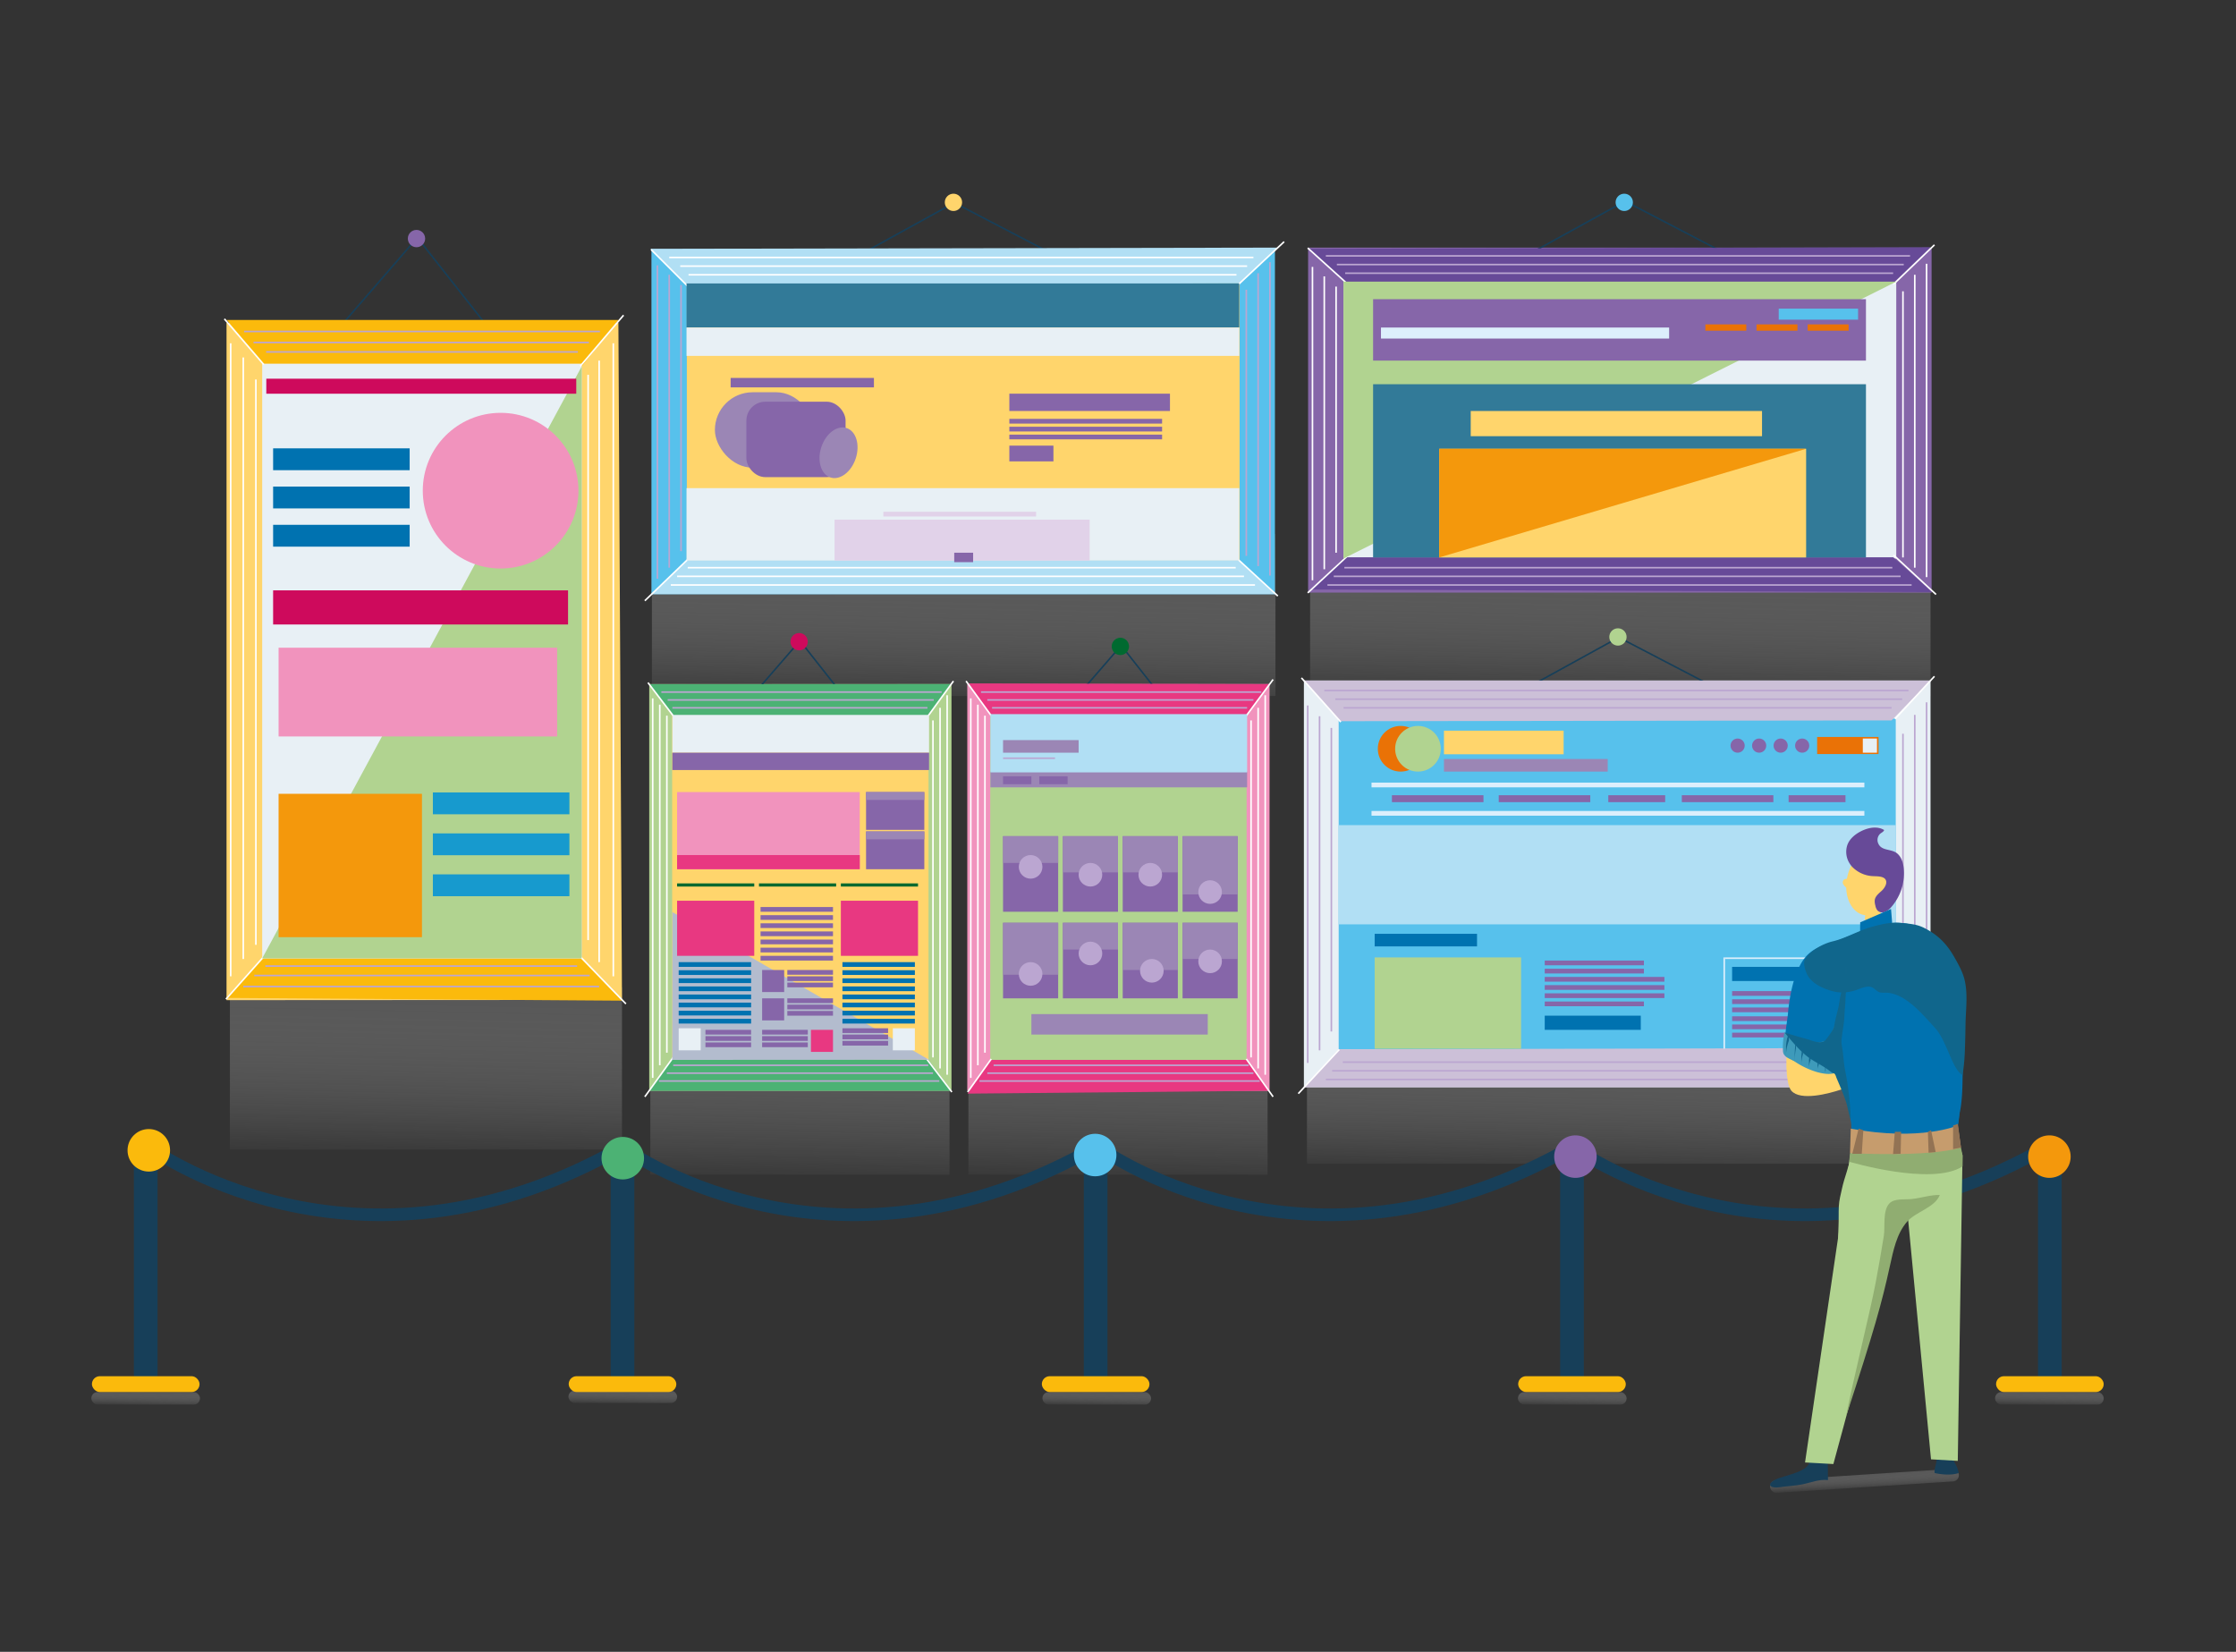 <svg xmlns="http://www.w3.org/2000/svg" xmlns:xlink="http://www.w3.org/1999/xlink" viewBox="0 0 1420 1049"><rect x="0" y="0" width="1420" height="1049" fill="#333333" stroke="none"/><defs><style>.cls-1{fill:url(#linear-gradient);}.cls-2{fill:url(#linear-gradient-2);}.cls-3{fill:url(#linear-gradient-3);}.cls-4{fill:url(#linear-gradient-4);}.cls-5{fill:url(#linear-gradient-5);}.cls-6{fill:url(#linear-gradient-6);}.cls-7{fill:url(#linear-gradient-7);}.cls-8{fill:url(#linear-gradient-8);}.cls-9{fill:url(#linear-gradient-9);}.cls-10{fill:url(#linear-gradient-10);}.cls-11{fill:url(#linear-gradient-11);}.cls-12{fill:url(#linear-gradient-12);}.cls-13,.cls-28,.cls-29,.cls-30,.cls-41{fill:none;}.cls-13,.cls-30{stroke:#173f59;}.cls-13,.cls-28,.cls-29,.cls-41{stroke-miterlimit:10;}.cls-14{fill:#57c1ec;}.cls-15{fill:#ffd56c;}.cls-16{fill:#8666a9;}.cls-17{fill:#e8f0f5;}.cls-18{fill:#b1d390;}.cls-19{fill:#f193bd;}.cls-20{fill:#ce0a5c;}.cls-21{fill:#006a30;}.cls-22{fill:#fbba0c;}.cls-23{fill:#b1dff4;}.cls-24{fill:#4cb274;}.cls-25{fill:#e83881;}.cls-26{fill:#ccc0d8;}.cls-27{fill:#674a98;}.cls-28{stroke:#fff;}.cls-29{stroke:#bba6d1;}.cls-30{stroke-linecap:round;stroke-linejoin:round;stroke-width:8px;}.cls-31{fill:#f4980c;}.cls-32{fill:#9b86b5;}.cls-33{fill:#0072b0;}.cls-34{fill:#179ace;}.cls-35{fill:#327a98;}.cls-36{fill:#e1d2e9;}.cls-37{fill:#b3bcce;}.cls-38{fill:#bba6d1;}.cls-39{fill:#dceffc;}.cls-40{fill:#ea7206;}.cls-41{stroke:#dceffc;}.cls-42{fill:#173f59;}.cls-43{fill:#3e9aba;}.cls-44{fill:#90ad71;}.cls-45{fill:#10668c;}.cls-46{fill:#c69c6d;}.cls-47{fill:#937354;}.cls-48{fill:#11668d;}</style><linearGradient id="linear-gradient" x1="268.95" y1="751.31" x2="273.87" y2="519.92" gradientUnits="userSpaceOnUse"><stop offset="0" stop-color="#fff"/><stop offset="0.05" stop-color="#f5f5f5" stop-opacity="0"/><stop offset="1"/></linearGradient><linearGradient id="linear-gradient-2" x1="610.41" y1="465.41" x2="615.47" y2="227.34" gradientUnits="userSpaceOnUse"><stop offset="0" stop-color="#fff"/><stop offset="0.05" stop-color="#f5f5f5" stop-opacity="0"/><stop offset="0.79"/></linearGradient><linearGradient id="linear-gradient-3" x1="1027.41" y1="465.38" x2="1032.47" y2="227.4" gradientUnits="userSpaceOnUse"><stop offset="0" stop-color="#fff"/><stop offset="0.05" stop-color="#f5f5f5" stop-opacity="0"/><stop offset="0.81"/></linearGradient><linearGradient id="linear-gradient-4" x1="1025.41" y1="762.38" x2="1030.47" y2="524.4" gradientUnits="userSpaceOnUse"><stop offset="0" stop-color="#fff"/><stop offset="0.05" stop-color="#f5f5f5" stop-opacity="0"/><stop offset="0.77"/></linearGradient><linearGradient id="linear-gradient-5" x1="506.47" y1="766.46" x2="511.33" y2="537.76" xlink:href="#linear-gradient"/><linearGradient id="linear-gradient-6" x1="708.47" y1="766.46" x2="713.33" y2="537.76" xlink:href="#linear-gradient"/><linearGradient id="linear-gradient-7" x1="92.37" y1="894.25" x2="92.79" y2="874.38" xlink:href="#linear-gradient"/><linearGradient id="linear-gradient-8" x1="395.37" y1="893.25" x2="395.79" y2="873.38" xlink:href="#linear-gradient"/><linearGradient id="linear-gradient-9" x1="696.37" y1="894.25" x2="696.79" y2="874.38" xlink:href="#linear-gradient"/><linearGradient id="linear-gradient-10" x1="998.37" y1="894.25" x2="998.79" y2="874.38" xlink:href="#linear-gradient"/><linearGradient id="linear-gradient-11" x1="1301.37" y1="894.25" x2="1301.79" y2="874.38" xlink:href="#linear-gradient"/><linearGradient id="linear-gradient-12" x1="1188.85" y1="947.12" x2="1189.33" y2="924.5" gradientTransform="translate(84.67 0.32) scale(0.92 1)" xlink:href="#linear-gradient"/></defs><g id="Layer_10" data-name="Layer 10"><rect class="cls-1" x="146" y="627" width="249" height="103"/><rect class="cls-2" x="414" y="339" width="396" height="103"/><rect class="cls-3" x="832" y="339" width="394" height="103"/><rect class="cls-4" x="830" y="636" width="394" height="103"/><rect class="cls-5" x="413" y="643" width="190" height="103"/><rect class="cls-6" x="615" y="643" width="190" height="103"/><rect class="cls-7" x="58" y="884" width="69" height="8" rx="4"/><rect class="cls-8" x="361" y="883" width="69" height="8" rx="4"/><rect class="cls-9" x="662" y="884" width="69" height="8" rx="4"/><rect class="cls-10" x="964" y="884" width="69" height="8" rx="4"/><rect class="cls-11" x="1267" y="884" width="69" height="8" rx="4"/><rect class="cls-12" x="1124.01" y="936.32" width="120.21" height="8" rx="4" transform="translate(-58.58 78.9) rotate(-3.72)"/></g><g id="Layer_1" data-name="Layer 1"><line class="cls-13" x1="265.5" y1="151.5" x2="306.5" y2="203.5"/><line class="cls-13" x1="264.5" y1="151.5" x2="212.5" y2="211.5"/><rect class="cls-14" x="413.71" y="158.25" width="395.95" height="219.08"/><rect class="cls-15" x="436.17" y="179.86" width="351.05" height="175.87"/><rect class="cls-16" x="830.73" y="157.25" width="395.95" height="219.08"/><rect class="cls-17" x="853.19" y="178.86" width="351.05" height="175.87"/><rect class="cls-17" x="828.05" y="432.18" width="397.96" height="258.27"/><rect class="cls-14" x="850.14" y="456.3" width="353.78" height="210.04"/><rect class="cls-18" x="412.3" y="434.41" width="191.95" height="258.27"/><rect class="cls-15" x="426.87" y="454.02" width="162.8" height="219.06"/><rect class="cls-19" x="614.29" y="434.41" width="191.95" height="258.27"/><rect class="cls-18" x="628.87" y="454.02" width="162.8" height="219.06"/><polygon class="cls-15" points="143.86 635.14 143.86 205.05 392.72 205.05 395 635 143.86 635.14"/><circle class="cls-16" cx="264.5" cy="151.5" r="5.5"/><line class="cls-13" x1="508.5" y1="407.5" x2="549.5" y2="459.5"/><line class="cls-13" x1="507.5" y1="407.5" x2="455.5" y2="467.5"/><circle class="cls-20" cx="507.5" cy="407.5" r="5.5"/><line class="cls-13" x1="712.5" y1="410.5" x2="753.5" y2="462.5"/><line class="cls-13" x1="711.5" y1="410.5" x2="659.5" y2="470.5"/><circle class="cls-21" cx="711.5" cy="410.5" r="5.5"/><line class="cls-13" x1="605.5" y1="128.5" x2="701.5" y2="178.5"/><line class="cls-13" x1="606.5" y1="128.5" x2="517.5" y2="177.5"/><circle class="cls-15" cx="605.5" cy="128.5" r="5.5"/><line class="cls-13" x1="1027.5" y1="404.5" x2="1123.5" y2="454.5"/><line class="cls-13" x1="1028.5" y1="404.5" x2="939.5" y2="453.5"/><circle class="cls-18" cx="1027.5" cy="404.5" r="5.5"/><line class="cls-13" x1="1031.5" y1="127.5" x2="1127.5" y2="177.5"/><line class="cls-13" x1="1032.5" y1="127.5" x2="943.5" y2="176.5"/><circle class="cls-14" cx="1031.5" cy="128.5" r="5.5"/></g><g id="Layer_9" data-name="Layer 9"><polygon class="cls-22" points="166.51 608.6 143.54 633.73 395 635.47 369.42 608.6 166.51 608.6"/><polygon class="cls-22" points="168.68 233.12 143.97 203.21 392.83 203.21 369.42 232.69 168.68 233.12"/><polygon class="cls-23" points="436.17 355.72 413.71 377.33 809.66 377.33 787 356 436.17 355.72"/><polygon class="cls-23" points="436.5 181.5 413 158 811.49 157.25 787.21 179.86 436.5 181.5"/><polygon class="cls-24" points="427.5 671.5 412.3 692.68 604.25 692.68 589.67 673.08 427.5 671.5"/><polygon class="cls-24" points="427.5 454.5 412.5 434.5 604.25 434.41 589.5 454.5 427.5 454.5"/><polygon class="cls-25" points="628.87 673.08 614.5 694.5 806.24 692.68 791.67 673.08 628.87 673.08"/><polyline class="cls-25" points="628.87 454.01 615 434 806.24 434.41 791.67 454.01 630 456.3"/><polygon class="cls-26" points="851 458 828.05 432.18 1226.02 432.18 1201.25 457.5 851 458"/><polygon class="cls-26" points="850.14 666.34 828.05 690.46 1226.02 690.46 1203.5 665.5 850.14 666.34"/><polygon class="cls-27" points="853.65 353.9 833.5 374.35 1227 376 1202.36 353.9 853.65 353.9"/><polygon class="cls-27" points="855.41 180 831 158 1226 157 1203 179 855.41 180"/><line class="cls-28" x1="167.5" y1="607.5" x2="143.5" y2="634.5"/></g><g id="Layer_8" data-name="Layer 8"><rect class="cls-17" x="79.15" y="318.32" width="377.64" height="202.91" transform="translate(687.74 151.81) rotate(90)"/><line class="cls-28" x1="146.5" y1="218" x2="146.5" y2="620"/><line class="cls-28" x1="154.5" y1="227" x2="154.5" y2="609"/><line class="cls-28" x1="162.5" y1="241" x2="162.5" y2="600"/><line class="cls-28" x1="389.5" y1="620" x2="389.5" y2="218"/><line class="cls-28" x1="380.5" y1="611" x2="380.5" y2="229"/><line class="cls-28" x1="373.5" y1="597" x2="373.5" y2="238"/><line class="cls-29" x1="168.5" y1="613.5" x2="366.5" y2="613.5"/><line class="cls-29" x1="161.5" y1="619.5" x2="374.5" y2="619.5"/><line class="cls-29" x1="154.5" y1="626.5" x2="380.5" y2="626.5"/><line class="cls-29" x1="367" y1="223.5" x2="169" y2="223.5"/><line class="cls-29" x1="374" y1="217.5" x2="161" y2="217.5"/><line class="cls-29" x1="381" y1="210.5" x2="155" y2="210.5"/><line class="cls-28" x1="436.5" y1="181.5" x2="413.5" y2="158.5"/><line class="cls-28" x1="436.5" y1="355.5" x2="409.5" y2="381.5"/><line class="cls-28" x1="784.5" y1="182.5" x2="815.5" y2="153.5"/><line class="cls-28" x1="786.5" y1="355.5" x2="811.5" y2="378.5"/><line class="cls-28" x1="436.75" y1="360.5" x2="784.75" y2="360.5"/><line class="cls-28" x1="430" y1="366" x2="790" y2="366"/><line class="cls-28" x1="426" y1="371.5" x2="797" y2="371.5"/><line class="cls-29" x1="853.75" y1="360.5" x2="1201.75" y2="360.5"/><line class="cls-29" x1="847" y1="366" x2="1207" y2="366"/><line class="cls-29" x1="843" y1="371.5" x2="1214" y2="371.5"/><line class="cls-29" x1="852.75" y1="674.5" x2="1200.75" y2="674.5"/><line class="cls-29" x1="846" y1="680" x2="1206" y2="680"/><line class="cls-29" x1="842" y1="685.5" x2="1213" y2="685.5"/><line class="cls-28" x1="785.25" y1="174.5" x2="437.25" y2="174.5"/><line class="cls-28" x1="792" y1="169" x2="432" y2="169"/><line class="cls-28" x1="796" y1="163.5" x2="425" y2="163.5"/><line class="cls-29" x1="1202.25" y1="173.5" x2="854.25" y2="173.5"/><line class="cls-29" x1="1209" y1="168" x2="849" y2="168"/><line class="cls-29" x1="1213" y1="162.5" x2="842" y2="162.5"/><line class="cls-29" x1="1201.25" y1="449.5" x2="853.25" y2="449.5"/><line class="cls-29" x1="1208" y1="444" x2="848" y2="444"/><line class="cls-29" x1="1212" y1="438.5" x2="841" y2="438.5"/><line class="cls-29" x1="432.5" y1="181" x2="432.5" y2="350"/><line class="cls-29" x1="425" y1="174.5" x2="425" y2="360.5"/><line class="cls-29" x1="417.5" y1="168.5" x2="417.5" y2="367.5"/><line class="cls-28" x1="848.5" y1="182" x2="848.5" y2="351"/><line class="cls-28" x1="841" y1="175.5" x2="841" y2="361.5"/><line class="cls-28" x1="833.5" y1="169.5" x2="833.5" y2="368.5"/><line class="cls-29" x1="791.5" y1="353" x2="791.5" y2="184"/><line class="cls-29" x1="799" y1="359.5" x2="799" y2="173.5"/><line class="cls-29" x1="806.5" y1="365.5" x2="806.5" y2="166.5"/><line class="cls-28" x1="1208.5" y1="354" x2="1208.5" y2="185"/><line class="cls-28" x1="1216" y1="360.5" x2="1216" y2="174.5"/><line class="cls-28" x1="1223.5" y1="366.5" x2="1223.5" y2="167.5"/><line class="cls-29" x1="1208.5" y1="658.74" x2="1208.5" y2="465.96"/><line class="cls-29" x1="1216" y1="666.16" x2="1216" y2="453.98"/><line class="cls-29" x1="1223.5" y1="673" x2="1223.5" y2="446"/><line class="cls-29" x1="845.5" y1="462.26" x2="845.5" y2="655.04"/><line class="cls-29" x1="838" y1="454.84" x2="838" y2="667.02"/><line class="cls-29" x1="830.5" y1="448" x2="830.5" y2="675"/><line class="cls-28" x1="589.5" y1="454.5" x2="605.5" y2="432.5"/><line class="cls-28" x1="604.5" y1="693.5" x2="588.5" y2="672.5"/><line class="cls-28" x1="409.5" y1="696.5" x2="427.5" y2="671.5"/><line class="cls-28" x1="411.5" y1="433.5" x2="427.5" y2="454.5"/><line class="cls-28" x1="791.5" y1="672.5" x2="808.5" y2="696.5"/><line class="cls-28" x1="629.5" y1="672.5" x2="614.5" y2="693.5"/><line class="cls-28" x1="629.5" y1="454.5" x2="613.5" y2="432.5"/><line class="cls-28" x1="791.5" y1="454.5" x2="808.5" y2="431.5"/><line class="cls-28" x1="830.5" y1="376.5" x2="858.5" y2="350.5"/><line class="cls-28" x1="830.5" y1="157.5" x2="861.5" y2="185.5"/><line class="cls-28" x1="1202.5" y1="180.5" x2="1228.5" y2="155.5"/><line class="cls-28" x1="1202.5" y1="352.5" x2="1229.5" y2="377.5"/><line class="cls-28" x1="850.5" y1="666.5" x2="824.5" y2="694.5"/><line class="cls-28" x1="826.5" y1="430.5" x2="851.5" y2="458.5"/><line class="cls-28" x1="1203.5" y1="456.5" x2="1228.5" y2="429.5"/><line class="cls-28" x1="1203.5" y1="665.5" x2="1229.5" y2="693.5"/><line class="cls-28" x1="423.5" y1="454.5" x2="423.5" y2="668.5"/><line class="cls-28" x1="419" y1="447.5" x2="419" y2="676.5"/><line class="cls-28" x1="414.5" y1="443.5" x2="414.5" y2="684.5"/><line class="cls-28" x1="625.5" y1="454.5" x2="625.5" y2="668.5"/><line class="cls-28" x1="621" y1="447.5" x2="621" y2="676.5"/><line class="cls-28" x1="616.5" y1="443.5" x2="616.5" y2="684.5"/><line class="cls-28" x1="592.5" y1="671.5" x2="592.5" y2="457.5"/><line class="cls-28" x1="597" y1="678.5" x2="597" y2="449.5"/><line class="cls-28" x1="601.5" y1="682.5" x2="601.5" y2="441.5"/><line class="cls-28" x1="794.5" y1="671.5" x2="794.5" y2="457.5"/><line class="cls-28" x1="799" y1="678.5" x2="799" y2="449.5"/><line class="cls-28" x1="803.5" y1="682.5" x2="803.5" y2="441.5"/><line class="cls-29" x1="427.5" y1="676.5" x2="589.5" y2="676.5"/><line class="cls-29" x1="423.5" y1="681.5" x2="592.5" y2="681.5"/><line class="cls-29" x1="418.5" y1="686.5" x2="596.5" y2="686.5"/><line class="cls-29" x1="631" y1="676.5" x2="793" y2="676.5"/><line class="cls-29" x1="627" y1="681.5" x2="796" y2="681.5"/><line class="cls-29" x1="622" y1="686.5" x2="800" y2="686.5"/><line class="cls-29" x1="589" y1="449.5" x2="427" y2="449.5"/><line class="cls-29" x1="593" y1="444.5" x2="424" y2="444.5"/><line class="cls-29" x1="598" y1="439.5" x2="420" y2="439.5"/><line class="cls-29" x1="792" y1="449.5" x2="630" y2="449.5"/><line class="cls-29" x1="796" y1="444.5" x2="627" y2="444.5"/><line class="cls-29" x1="801" y1="439.5" x2="623" y2="439.5"/></g><g id="Layer_5" data-name="Layer 5"><line class="cls-28" x1="368.5" y1="607.5" x2="397.5" y2="637.5"/></g><g id="Layer_2" data-name="Layer 2"><rect class="cls-30" x="391.81" y="731.25" width="7.03" height="142.7"/><rect class="cls-30" x="89.03" y="730.24" width="7.03" height="142.7"/><rect class="cls-22" x="58.38" y="873.95" width="68.34" height="10.05" rx="5"/><rect class="cls-22" x="361.16" y="873.95" width="68.34" height="10.05" rx="5"/><rect class="cls-30" x="692.29" y="731.25" width="7.03" height="142.7"/><rect class="cls-22" x="661.64" y="873.95" width="68.34" height="10.05" rx="5"/><rect class="cls-30" x="994.79" y="733.26" width="7.03" height="142.7"/><rect class="cls-22" x="964.14" y="873.95" width="68.34" height="10.05" rx="5"/><rect class="cls-30" x="1298.28" y="731.25" width="7.03" height="142.7"/><rect class="cls-22" x="1267.63" y="873.95" width="68.34" height="10.05" rx="5"/><path class="cls-30" d="M92.82,727.23s132.25,99.49,304.48,0"/><path class="cls-30" d="M393.3,727.23s132.25,99.49,304.48,0"/><path class="cls-30" d="M695.79,727.23s132.25,99.49,304.49,0"/><path class="cls-30" d="M997.28,727.23s132.25,99.49,304.48,0"/><circle class="cls-22" cx="94.5" cy="730.5" r="13.5"/><circle class="cls-24" cx="395.5" cy="735.5" r="13.5"/><circle class="cls-14" cx="695.5" cy="733.5" r="13.5"/><circle class="cls-16" cx="1000.5" cy="734.5" r="13.5"/><circle class="cls-31" cx="1301.5" cy="734.5" r="13.5"/></g><g id="Layer_3" data-name="Layer 3"><line class="cls-28" x1="167.5" y1="231.5" x2="142.5" y2="202.5"/><line class="cls-28" x1="368.5" y1="232.5" x2="396" y2="200.17"/><polygon class="cls-18" points="853.19 354.73 1204.23 178.86 853.19 178.86 853.19 354.73"/></g><g id="Layer_6" data-name="Layer 6"><rect class="cls-32" x="454" y="249.1" width="63" height="47.9" rx="23.95"/><polygon class="cls-18" points="166.51 608.6 369.42 232.69 369.42 608.6 166.51 608.6"/><rect class="cls-20" x="169.12" y="240.49" width="196.84" height="9.54"/><circle class="cls-19" cx="317.92" cy="311.6" r="49.43"/><rect class="cls-33" x="173.45" y="284.72" width="86.71" height="13.87"/><rect class="cls-33" x="173.45" y="309" width="86.71" height="13.87"/><rect class="cls-34" x="274.9" y="503.23" width="86.71" height="13.87"/><rect class="cls-34" x="274.9" y="529.24" width="86.71" height="13.87"/><rect class="cls-34" x="274.9" y="555.26" width="86.71" height="13.87"/><rect class="cls-33" x="173.45" y="333.28" width="86.71" height="13.87"/><rect class="cls-31" x="176.92" y="504.1" width="91.05" height="91.05"/><rect class="cls-20" x="173.45" y="374.9" width="187.3" height="21.68"/><rect class="cls-19" x="176.92" y="411.32" width="176.89" height="56.36"/><rect class="cls-35" x="436" y="180" width="351" height="28"/><rect class="cls-17" x="436" y="208" width="351" height="18"/><rect class="cls-17" x="436" y="310" width="351" height="46"/><rect class="cls-16" x="474" y="255.1" width="63" height="47.9" rx="12"/><rect class="cls-16" x="464" y="240" width="91" height="6"/><rect class="cls-16" x="641" y="283" width="28" height="10"/><rect class="cls-16" x="641" y="250" width="102" height="11"/><rect class="cls-16" x="641" y="266" width="97" height="3"/><rect class="cls-16" x="641" y="271" width="97" height="3"/><rect class="cls-16" x="641" y="276" width="97" height="3"/><rect class="cls-36" x="561" y="325" width="97" height="3"/><ellipse class="cls-32" cx="532.5" cy="287.5" rx="16.5" ry="11.5" transform="translate(93.52 704.05) rotate(-71.86)"/><rect class="cls-36" x="530" y="330" width="162" height="26"/><rect class="cls-16" x="606" y="351" width="12" height="6"/><rect class="cls-17" x="427" y="454" width="163" height="24"/><rect class="cls-16" x="427" y="478" width="163" height="11"/><rect class="cls-19" x="430" y="503" width="116" height="49"/><polygon class="cls-37" points="427 579.2 429.25 580.49 590 673 426.87 673.08 427 579.2"/><rect class="cls-25" x="430" y="572" width="49" height="35"/><rect class="cls-25" x="534" y="572" width="49" height="35"/><rect class="cls-21" x="430" y="561" width="49" height="2"/><rect class="cls-21" x="482" y="561" width="49" height="2"/><rect class="cls-21" x="534" y="561" width="49" height="2"/><rect class="cls-25" x="430" y="543" width="116" height="9"/><rect class="cls-16" x="550" y="503" width="37" height="24"/><rect class="cls-16" x="550" y="528" width="37" height="24"/><rect class="cls-32" x="550" y="503" width="37" height="5"/><rect class="cls-32" x="550" y="528" width="37" height="5"/><rect class="cls-33" x="431" y="611" width="46" height="3"/><rect class="cls-33" x="431" y="616.14" width="46" height="3"/><rect class="cls-33" x="431" y="621.29" width="46" height="3"/><rect class="cls-33" x="431" y="626.43" width="46" height="3"/><rect class="cls-33" x="431" y="631.57" width="46" height="3"/><rect class="cls-33" x="431" y="636.71" width="46" height="3"/><rect class="cls-33" x="431" y="641.86" width="46" height="3"/><rect class="cls-33" x="431" y="647" width="46" height="3"/><rect class="cls-16" x="483" y="576" width="46" height="3"/><rect class="cls-16" x="483" y="581.17" width="46" height="3"/><rect class="cls-16" x="483" y="586.33" width="46" height="3"/><rect class="cls-16" x="483" y="591.5" width="46" height="3"/><rect class="cls-16" x="483" y="596.67" width="46" height="3"/><rect class="cls-16" x="483" y="601.83" width="46" height="3"/><rect class="cls-16" x="483" y="607" width="46" height="3"/><rect class="cls-33" x="535" y="611" width="46" height="3"/><rect class="cls-33" x="535" y="616.14" width="46" height="3"/><rect class="cls-33" x="535" y="621.29" width="46" height="3"/><rect class="cls-33" x="535" y="626.43" width="46" height="3"/><rect class="cls-33" x="535" y="631.57" width="46" height="3"/><rect class="cls-16" x="981" y="610" width="63" height="3"/><rect class="cls-16" x="981" y="636" width="63" height="3"/><rect class="cls-16" x="981" y="615.2" width="63" height="3"/><rect class="cls-16" x="981" y="620.4" width="76" height="3"/><rect class="cls-16" x="981" y="625.6" width="76" height="3"/><rect class="cls-16" x="981" y="630.8" width="76" height="3"/><rect class="cls-16" x="1100" y="629.4" width="67" height="3"/><rect class="cls-16" x="1100" y="634.6" width="67" height="3"/><rect class="cls-16" x="1100" y="639.8" width="67" height="3"/><rect class="cls-16" x="1100" y="645.4" width="67" height="3"/><rect class="cls-16" x="1100" y="650.6" width="67" height="3"/><rect class="cls-16" x="1100" y="655.8" width="67" height="3"/><rect class="cls-33" x="535" y="636.71" width="46" height="3"/><rect class="cls-33" x="535" y="641.86" width="46" height="3"/><rect class="cls-33" x="535" y="647" width="46" height="3"/><rect class="cls-16" x="484" y="616" width="14" height="14"/><rect class="cls-16" x="484" y="634" width="14" height="14"/><rect class="cls-25" x="515" y="654" width="14" height="14"/><rect class="cls-17" x="567" y="653" width="14" height="14"/><rect class="cls-17" x="431" y="653" width="14" height="14"/><rect class="cls-16" x="500" y="616" width="29" height="3"/><rect class="cls-16" x="500" y="620" width="29" height="3"/><rect class="cls-16" x="500" y="624" width="29" height="3"/><rect class="cls-16" x="500" y="634" width="29" height="3"/><rect class="cls-16" x="500" y="638" width="29" height="3"/><rect class="cls-16" x="500" y="642" width="29" height="3"/><rect class="cls-16" x="484" y="654" width="29" height="3"/><rect class="cls-16" x="484" y="658" width="29" height="3"/><rect class="cls-16" x="484" y="662" width="29" height="3"/><rect class="cls-16" x="535" y="653" width="29" height="3"/><rect class="cls-16" x="535" y="657" width="29" height="3"/><rect class="cls-16" x="535" y="661" width="29" height="3"/><rect class="cls-16" x="448" y="654" width="29" height="3"/><rect class="cls-16" x="448" y="658" width="29" height="3"/><rect class="cls-16" x="448" y="662" width="29" height="3"/><rect class="cls-32" x="629" y="490" width="163" height="10"/><rect class="cls-23" x="629" y="453.5" width="163" height="37"/><rect class="cls-16" x="637" y="531" width="35" height="48"/><rect class="cls-16" x="675" y="531" width="35" height="48"/><rect class="cls-16" x="713" y="531" width="35" height="48"/><rect class="cls-16" x="751" y="531" width="35" height="48"/><rect class="cls-16" x="637" y="586" width="35" height="48"/><rect class="cls-16" x="675" y="586" width="35" height="48"/><rect class="cls-16" x="713" y="586" width="35" height="48"/><rect class="cls-16" x="751" y="586" width="35" height="48"/><rect class="cls-32" x="637" y="531" width="35" height="17"/><rect class="cls-32" x="675" y="531" width="35" height="23"/><circle class="cls-38" cx="654.5" cy="550.5" r="7.5"/><rect class="cls-32" x="675" y="586" width="35" height="17"/><circle class="cls-38" cx="692.5" cy="605.5" r="7.5"/><circle class="cls-38" cx="692.5" cy="555.5" r="7.5"/><rect class="cls-32" x="751" y="586" width="35" height="23"/><circle class="cls-38" cx="768.5" cy="610.5" r="7.5"/><rect class="cls-32" x="713" y="531" width="35" height="23"/><circle class="cls-38" cx="730.5" cy="555.5" r="7.5"/><rect class="cls-32" x="713" y="586" width="35" height="30"/><circle class="cls-38" cx="731.5" cy="616.5" r="7.5"/><rect class="cls-32" x="751" y="531" width="35" height="37"/><circle class="cls-38" cx="768.5" cy="566.5" r="7.5"/><rect class="cls-32" x="637" y="586" width="35" height="33"/><circle class="cls-38" cx="654.5" cy="618.5" r="7.5"/><rect class="cls-16" x="872" y="190" width="313" height="39"/><rect class="cls-35" x="872" y="244" width="313" height="110"/><rect class="cls-14" x="1129.6" y="196" width="50.4" height="7"/><rect class="cls-39" x="877" y="208" width="183" height="7"/><rect class="cls-40" x="1083" y="206" width="26" height="4"/><rect class="cls-40" x="1115.5" y="206" width="26" height="4"/><rect class="cls-40" x="1148" y="206" width="26" height="4"/><rect class="cls-15" x="914" y="285" width="233" height="69"/><rect class="cls-15" x="934" y="261" width="185" height="16"/><polygon class="cls-31" points="914 354 1147 285 914 285 914 354"/><rect class="cls-32" x="655" y="644" width="112" height="13"/><rect class="cls-32" x="637" y="470" width="48" height="8"/><rect class="cls-16" x="637" y="493" width="18" height="5"/><rect class="cls-16" x="660" y="493" width="18" height="5"/><rect class="cls-38" x="637" y="481" width="33" height="1"/><rect class="cls-39" x="871" y="497" width="313" height="3"/><rect class="cls-39" x="871" y="515" width="313" height="3"/><rect class="cls-16" x="883.96" y="505" width="58.14" height="4.4"/><rect class="cls-16" x="951.79" y="505" width="58.14" height="4.4"/><rect class="cls-16" x="1068.06" y="505" width="58.14" height="4.4"/><rect class="cls-16" x="1021.37" y="505" width="36.12" height="4.4"/><rect class="cls-16" x="1135.88" y="505" width="36.12" height="4.4"/><circle class="cls-40" cx="889.5" cy="475.5" r="14.5"/><circle class="cls-18" cx="900.5" cy="475.5" r="14.5"/><rect class="cls-15" x="917" y="464" width="76" height="15"/><rect class="cls-40" x="1154" y="468" width="39" height="10.86"/><rect class="cls-32" x="917" y="482" width="104" height="8"/><circle class="cls-16" cx="1103.5" cy="473.5" r="4.5"/><circle class="cls-16" cx="1117.17" cy="473.5" r="4.5"/><circle class="cls-16" cx="1130.83" cy="473.5" r="4.5"/><circle class="cls-16" cx="1144.5" cy="473.5" r="4.5"/><rect class="cls-17" x="1183" y="469" width="9" height="9"/><rect class="cls-23" x="850" y="524" width="354" height="63"/><rect class="cls-33" x="873" y="593" width="65" height="8"/><rect class="cls-33" x="981" y="645" width="61" height="9"/><rect class="cls-33" x="1100" y="614" width="61" height="9"/><rect class="cls-18" x="873" y="608" width="93" height="58"/><line class="cls-41" x1="1095" y1="666" x2="1095" y2="608"/><line class="cls-41" x1="1095.5" y1="608.5" x2="1176.5" y2="608.5"/><line class="cls-41" x1="1176.5" y1="608.5" x2="1176.5" y2="666.5"/></g><g id="Layer_15" data-name="Layer 15"><path class="cls-42" d="M1229.76,926.27c.55,2.28-1.51,5.92-1.14,9.16,4.34,1,10.79,1.59,15.24,0-.3-3.84-3.6-7.37-4.33-11.4a12.18,12.18,0,0,1-8.53,1.63"/><path class="cls-42" d="M1149.21,926.44c1.49,8.29-16.37,10.39-21.59,13.12-6.55,3.44-3,5.75,2.73,4.88,4.7-.7,9.85-.88,14.6-1.86,5.24-1.07,10.28-3.32,15.94-2.66-.17-4.77.19-8.9-.52-13.41C1157.5,926.14,1152.18,926.43,1149.21,926.44Z"/><path class="cls-15" d="M1139.4,650c-2,3.71-2.3,7.82-3.66,11.61-1.79,4.93-2.18,26.4,1.88,31.06,5.88,6.73,24.06,1.73,31.4-.69,13.16-4.33,14.19-23.31,15.34-35.64.75-8,.73-9.14-6.22-13.11-4.52-2.58-11-6.05-16.17-6C1155,645,1144.46,640.35,1139.4,650Z"/><path class="cls-33" d="M1206.57,586.05c-15.12-.63-30.77,8.68-44.64,13-10.62,3.29-15.85,6.73-20.46,17.47-3.41,8-5.23,18.23-6,27.13-.62,7-4.4,23.39,1,28.13s23.82,7.28,28.07,1.26c2.75-3.9,8.14-9.11,10.64-13.52s3.09-10.22,5.6-14.14c6.7-10.46,20.1-19.14,32.48-21.08,9.65-1.52,18.59,6.51,19.18,15.52.78,12.11,5,23.09,7.13,35,1,6,.79,12.06,1.7,18.07.74,4.91,2.89,10.22,3,15.06,1.91-8,2-17.07,2.13-25.64.17-17.09,3.12-35.47,0-52.29-2.86-15.55-12.9-33.67-27.53-40.87A30.57,30.57,0,0,0,1206.57,586.05Z"/><path class="cls-15" d="M1196.54,581.12c-3.6,2.16-2.27-9.29-2.67-11.34-3,1.93-6,4.37-9.28,6.37-.48.29-1,.68-1.06,1.24a2,2,0,0,0,.48,1.24c1.53,2.31-.93,5.39,1.3,6.49C1187.93,586.4,1194.39,582.41,1196.54,581.12Z"/><ellipse class="cls-15" cx="1187.49" cy="560.6" rx="20.83" ry="14.8" transform="translate(430.49 1633.61) rotate(-80.07)"/><path class="cls-27" d="M1174.51,548.14a15.42,15.42,0,0,0,1.71,2.3,19.63,19.63,0,0,0,13.22,5.95c2.24.15,6.59-.13,8,2.18s-.7,5.44-2.32,7c-1.86,1.74-4.16,3.42-4.53,6a9.16,9.16,0,0,0,.37,3.44,6.88,6.88,0,0,0,1.38,3.21,4.43,4.43,0,0,0,4.69.87,10.23,10.23,0,0,0,4-3,32.68,32.68,0,0,0,8-24.28c-.32-3.61-1.38-7.4-4.11-9.76-3.76-3.24-10.09-1.41-12.17-6.55a5.38,5.38,0,0,1,1.25-6c.9-.77,2.18-1.25,2.56-2.39-4.29-2.63-9.89-1.6-14.39.61-3.88,1.91-7.53,4.83-9,8.92A13.68,13.68,0,0,0,1174.51,548.14Z"/><path class="cls-15" d="M1174.82,557a1.83,1.83,0,0,1-1.65,1.06,4.64,4.64,0,0,0-2,.42,2.39,2.39,0,0,0-.61,3,7,7,0,0,0,2.21,2.37C1173.47,561.77,1174.11,559.09,1174.82,557Z"/><path class="cls-33" d="M1238.63,616.82c2.33,6.61,5.63,9.6,6,17,.45,8.56.65,17.19.65,25.88,0,11.35,0,22.71-.54,34.05-.4,7.79,1.17,24-6.4,28.42-5.68,3.3-20.27,1.9-26.88,2.21-6.76.32-21.82,3.48-27.57,2-8.84-2.29-8.45-18.91-10.91-27.08a98.6,98.6,0,0,0-7.29-18.43c-4.89-9.15-4.59-8.69,2.33-18.52,3.71-5.28,7-12.52,11.26-17.39a78.81,78.81,0,0,1,16.1-14.41c5.39-3.46,7.76-13.16,12.94-15.78,9.53-4.82,16.77-12.71,14.24-22.09C1230.55,596.7,1235.4,607.69,1238.63,616.82Z"/><path class="cls-43" d="M1133.35,655.79c8.81,3.59,18.33,9.13,28,4.33,0,0,7.33-15.23,8.79-24.66L1168,662.31l5,37-7.23-18.1c-3.54,1.51-8.31.57-11.82-.38a51.48,51.48,0,0,1-14.12-6.67c-2.89-1.84-7.39-2.7-7.52-6.69a43.3,43.3,0,0,1,.92-11.68Z"/><polygon class="cls-33" points="1201.64 586.11 1200.92 577.25 1181.34 585.73 1181.29 591.61 1201.64 586.11"/><path class="cls-33" d="M1244.34,706.44l-68.72,6.94.69,11.35s26.57,14,66.44-3Z"/><path class="cls-18" d="M1176.31,724.73l-30,204,18,1s43-157,45-181l17,178,17,1,3-194-3.59-12Z"/><path class="cls-18" d="M1237,735.3l-1.39,20.56s-27.89,15.19-34.23,14.85-16.34,1.08-16.34,1.08l6-19,16.74-10.56Z"/><path class="cls-44" d="M1231.89,758.86c-3.06,8-15.19,10.62-20.7,16.89-6.79,7.73-8.82,18.54-11,28.28-5,22.87-9.9,40.7-27.9,95.7,4-21,15.51-67.22,18.86-85.07,1.86-9.91,3.62-19.85,5.2-29.81.91-5.77-.89-16.24,3.64-20.74,3.25-3.25,10-2.19,14.4-2.7C1220.11,760.74,1226.31,758.72,1231.89,758.86Z"/><path class="cls-18" d="M1175.46,733.43c-1.06,7.27-4.17,14.21-5.69,21.42-.8,3.78-1.81,7.27-2,11.15-.21,4.34,0,8.67-.21,13-.16,3.08-.2,6-.24,9.07,1.45-3,2.39-7.19,3.28-10.44,1.13-4.1,3-7.81,3.9-12,1.81-8.4,4.33-16.7,5.61-25.13.35-2.32,1.21-4.83,1.17-7.09Z"/><path class="cls-45" d="M1146.23,609.36c-1.46,2.64.74,8.95,2.53,11.31,2.64,3.5,6.33,5.66,10.42,7.27,7,2.76,12.46,3.08,19.43.86,3.14-1,6.9-3.12,10.11-1.86,1.92.75,3,2.67,5.06,3.25,1.67.46,4,.07,5.69.32,11.82,1.67,21.51,13.81,29.22,22.06s11,26.58,17.65,30.16a122,122,0,0,0,1.49-16.14c.21-5.19.32-10.4.39-15.6.11-9.28,1.6-19.21-.49-28.36-1.19-5.18-3.83-9.89-6.42-14.47-4.6-8.17-9.79-13.73-17.91-18.14-5.12-2.78-8.06-3.29-17.77-4-5.44-.37-11.35,1-17.29,2.68-8.07,2.3-16.39,7.26-24.48,9.11C1157.82,599.23,1149.31,603.78,1146.23,609.36Z"/><path class="cls-45" d="M1133.34,655.73c4.92,5.85,10.29,12.54,16.62,16.78,3.38,2.25,7,4,10.33,6.35,1.08.77,2.54,1.88,3.41,2.46.39.26.76.09,1.23.47.8.66,1.11,2.17,1.5,3.07,2,4.66,4.32,10,5.91,14.87,1.07,3.24,1.67,8,3,11a185.89,185.89,0,0,0-3.58-31.05c-.78-4.09-1-8.21-1.53-12.32-.33-2.45-1-4.73-.71-7.21.53-5.35,1.69-10.47,1.85-15.83.1-3.22.58-6.43.61-9.67,0-2.3.78-6.19-.24-8.26-3.14,2.06-3.35,9.74-4.15,13-1,4.08-1.34,5.29-2.25,9.39-.81,3.68,0,4-5.95,11.62-1.32,1.68-4.34,2-9.05.38C1147,659.54,1146.34,659.73,1133.34,655.73Z"/><path class="cls-44" d="M1174.34,737.73s52.45,15.66,72,3v-7l-1-5s-65.94,3.12-70.47,3.56Z"/><path class="cls-46" d="M1175.34,716.73l-.47,15.56s49.69,2.82,70.47-3.56l-2-14S1219.66,725,1175.34,716.73Z"/><polygon class="cls-47" points="1240.34 714.73 1240.34 729.73 1245.34 728.73 1243.34 713.73 1240.34 714.73"/><polygon class="cls-47" points="1224.34 718.73 1224.77 732.01 1229.28 731.62 1226.34 717.73 1224.34 718.73"/><polygon class="cls-47" points="1207.34 718.73 1207.03 732.68 1202.21 732.86 1203.34 718.73 1207.34 718.73"/><polygon class="cls-47" points="1183.34 717.73 1182.34 732.73 1176.34 732.73 1180.34 716.73 1183.34 717.73"/><path class="cls-48" d="M1172.54,613.66l-.34.35a1.48,1.48,0,0,0,0,.21c0,.18,0,.35,0,.52,0,.59,0,1.18,0,1.77s0,1.18,0,1.77v.39c0,.11,0,.22,0,.34l.34-.35a1.48,1.48,0,0,0,0-.21c0-.17,0-.35,0-.52V614c0-.12,0-.23,0-.35Z"/><path class="cls-48" d="M1136.08,655.93a26.71,26.71,0,0,0-1.85,9c0,1,0,2.06,0,3.08,0,.5,0,1,0,1.49,0,.05,0,.5,0,.26a26.22,26.22,0,0,1,1.84-8.87,3,3,0,0,0,0-.73c0-.59,0-1.18,0-1.77s0-1.18,0-1.77a2.56,2.56,0,0,1,0-.73Z"/><path class="cls-48" d="M1140.57,660.75a54.29,54.29,0,0,0-.7,12.48c0,.33,0-.42,0-.25,0-.5,0-1,0-1.5,0-1,0-2.05,0-3.07s0,4.21,0,3.06c0-.17,0-.34,0-.51l.06-1v.09a33.74,33.74,0,0,1,.62-4.35,4.45,4.45,0,0,0,0-.73c0-.59,0-1.18,0-1.77s0-1.17,0-1.76a3.67,3.67,0,0,1,0-.74Z"/><path class="cls-48" d="M1145.05,664.54a21.67,21.67,0,0,0-.87,3.91,48.63,48.63,0,0,0-.2,6.72,8.83,8.83,0,0,0,0,1.15c0,.29,0-.34,0-.25,0-1.14,0-2.28,0-3.42,0-.72-.06,4,0,2.77,0-.11,0-.22,0-.33l0-.58v.09a22.33,22.33,0,0,1,1-5.06,3,3,0,0,0,0-.73c0-.59,0-1.18,0-1.77s0-1.18,0-1.77a3,3,0,0,1,0-.73Z"/><path class="cls-48" d="M1149.81,668.3a16.72,16.72,0,0,0-1,5.51c0,1.14,0,2.29,0,3.43a7.23,7.23,0,0,0,0,1.14v.09a1.9,1.9,0,0,0,0-.34c0,.17,0-.19,0-.23l0-.38v.09a15.55,15.55,0,0,1,1-4.31,2.58,2.58,0,0,0,0-.73c0-.59,0-1.18,0-1.77s0-1.18,0-1.77v-.39c0-.11,0-.22,0-.34Z"/><path class="cls-48" d="M1155,671.4a7.78,7.78,0,0,0-.64,2.26,21.13,21.13,0,0,0-.08,2.39c0,1.11,0,2.22,0,3.32,0,.28,0,.55,0,.82,0-.23,0-.51,0-.73,0-.59,0-1.18,0-1.77,0-.83,0-1.67,0-2.5v0c0-.06,0-.13,0-.2v-.07c0,.71,0,1.43,0,2.14s0,1.39,0,2.08h0c0-.07,0-.14,0-.21V679a7.74,7.74,0,0,1,.68-2.63,1.48,1.48,0,0,0,0-.21c0-.18,0-.35,0-.52,0-.59,0-1.18,0-1.77s0-1.18,0-1.77v-.39c0-.11,0-.22,0-.34Z"/><path class="cls-48" d="M1159.42,674.83l-.34,1c0,.08,0,.15,0,.22v.52c0,.58,0,1.17,0,1.76s0,1.18,0,1.77v.39c0,.12,0,.23,0,.34l.34-1a1.55,1.55,0,0,0,0-.22c0-.17,0-.34,0-.51v-3.93c0-.11,0-.23,0-.34Z"/></g></svg>